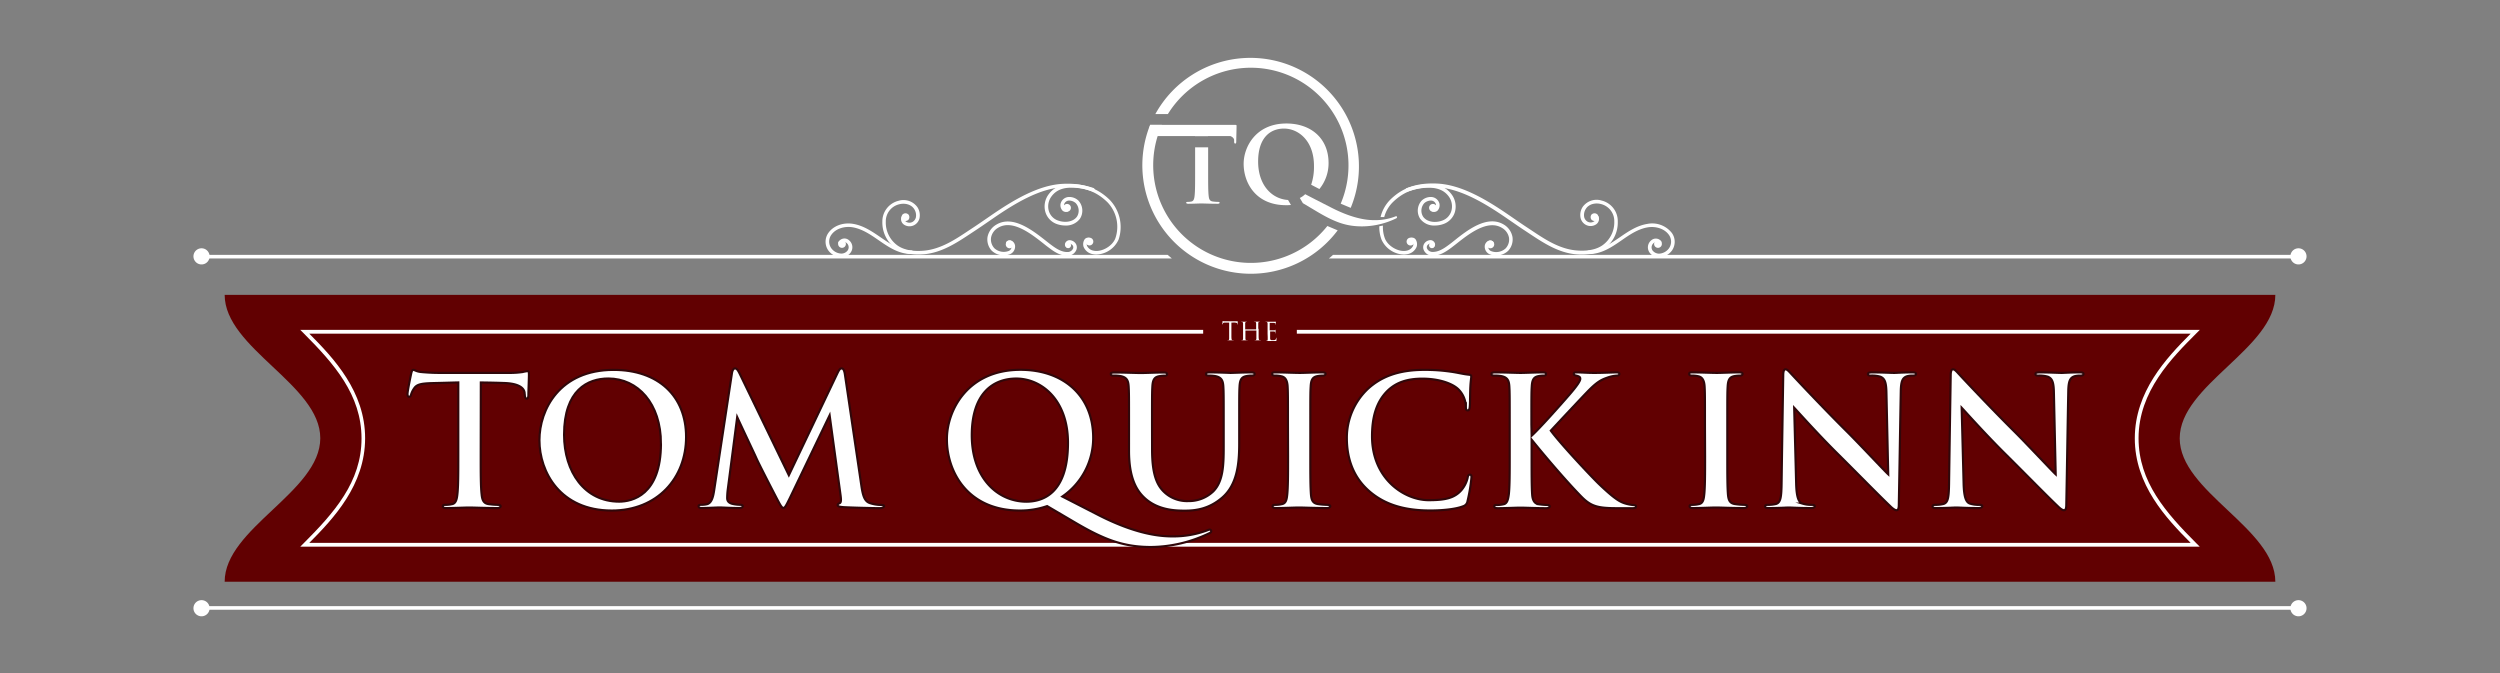 <?xml version="1.0" encoding="UTF-8"?> <svg xmlns="http://www.w3.org/2000/svg" id="Layer_1" data-name="Layer 1" viewBox="0 0 959.76 258.42"><rect x="0" y="0" width="959.76" height="258.42" fill="#808080" stroke="none"/><defs><style>.cls-1{fill:#610001;}.cls-2,.cls-3{fill:#fff;}.cls-3{stroke:#30070a;stroke-miterlimit:10;stroke-width:0.83px;}</style></defs><path class="cls-1" d="M873.51,223.32H86.25c0-20.52,36.68-34.54,36.71-55.07s-36.68-34.54-36.71-55.06H873.51c0,20.52-36.68,34.54-36.71,55.06S873.48,202.8,873.51,223.32Z"></path><path class="cls-2" d="M885.49,98.42a3.1,3.1,0,1,1-3.1-3.1A3.1,3.1,0,0,1,885.49,98.42Z"></path><path class="cls-2" d="M80.47,98.42a3.1,3.1,0,1,1-3.1-3.1A3.1,3.1,0,0,1,80.47,98.42Z"></path><path class="cls-2" d="M636.86,98.78A4.39,4.39,0,0,1,633.3,97a3.46,3.46,0,0,1,.64-4.75,2.61,2.61,0,0,1,3.81.37.69.69,0,0,1-1,.9,1.24,1.24,0,0,0-1.9-.21,2.12,2.12,0,0,0-.43,2.84,3.18,3.18,0,0,0,2.52,1.23,5,5,0,0,0,3.79-2.06,4.45,4.45,0,0,0,0-5.11c-1.84-2.63-5.39-3.38-8.1-2.94-3.76.61-7,2.83-10.11,5-3.76,2.59-7.64,5.26-12.55,5.28a.68.68,0,0,1-.69-.69.69.69,0,0,1,.69-.69c4.48,0,8-2.45,11.77-5,3.25-2.24,6.6-4.55,10.67-5.21a9.57,9.57,0,0,1,9.45,3.51,5.86,5.86,0,0,1,0,6.73,6.51,6.51,0,0,1-4.87,2.61Z"></path><path class="cls-2" d="M550.05,98.17h-.44a3.68,3.68,0,0,1-2.94-2,2.63,2.63,0,0,1,.17-2.74,3,3,0,0,1,2.41-1.25,1.9,1.9,0,0,1,1.62,1.25,1.3,1.3,0,0,1-.47,1.46.8.8,0,0,1-.93,0,.72.72,0,0,1-.18-.86l.59.29-.34-.54c0-.07-.22-.26-.38-.27a1.71,1.71,0,0,0-1.17.64,1.29,1.29,0,0,0-.09,1.36,2.31,2.31,0,0,0,1.8,1.2c2.44.14,4.54-1.25,6.48-2.69.63-.46,1.33-1,2.08-1.61,5-4,12.65-10,19-6.23A7,7,0,0,1,580.65,91,6.38,6.38,0,0,1,579,96.28a6.76,6.76,0,0,1-6.86,1.44A3.2,3.2,0,0,1,570,94.44a2.39,2.39,0,0,1,1.47-2,1.6,1.6,0,0,1,1.75.33.69.69,0,0,1,0,1,.68.68,0,0,1-1,0s-.1-.1-.29,0a.94.94,0,0,0-.59.76,1.8,1.8,0,0,0,1.26,1.93A5.35,5.35,0,0,0,578,95.37a4.93,4.93,0,0,0,1.31-4.11,5.51,5.51,0,0,0-2.76-3.81c-5.51-3.28-12.67,2.38-17.41,6.12-.77.6-1.48,1.16-2.12,1.64C555.05,96.65,552.77,98.17,550.05,98.17Z"></path><path class="cls-2" d="M550.81,86.58A6.62,6.62,0,0,1,545.22,84a5.72,5.72,0,0,1,.58-7,5.09,5.09,0,0,1,3.9-1.36,3.41,3.41,0,0,1,2.9,2.49,3,3,0,0,1-.72,2.72,1.84,1.84,0,0,1-1.83.42.69.69,0,0,1-.48-.85.7.7,0,0,1,.85-.48.45.45,0,0,0,.51-.09,1.67,1.67,0,0,0,.32-1.42A2,2,0,0,0,549.51,77a3.89,3.89,0,0,0-2.73,1,4.32,4.32,0,0,0-.43,5.19c1.55,2.19,4.85,2.41,7.32,1.5a5.57,5.57,0,0,0,3.5-3.68,6.41,6.41,0,0,0-1-5.6c-2.26-3.06-6.08-4-12-2.9a34.4,34.4,0,0,0-3.66,1,.68.68,0,0,1-.86-.44.68.68,0,0,1,.45-.87,30.43,30.43,0,0,1,3.82-1c4.09-.75,9.93-1.21,13.36,3.43a7.77,7.77,0,0,1,1.25,6.82A7,7,0,0,1,554.14,86,9.83,9.83,0,0,1,550.81,86.58Z"></path><path class="cls-2" d="M551.61,79.78a1.49,1.49,0,1,1-1.49-1.49A1.49,1.49,0,0,1,551.61,79.78Z"></path><path class="cls-2" d="M543,92.74a1.5,1.5,0,1,1-1.49-1.49A1.49,1.49,0,0,1,543,92.74Z"></path><path class="cls-2" d="M573.64,93.83a1.49,1.49,0,1,1-1.49-1.49A1.49,1.49,0,0,1,573.64,93.83Z"></path><circle class="cls-2" cx="612.14" cy="83.36" r="1.49"></circle><path class="cls-2" d="M638,93.66a1.49,1.49,0,1,1-1.49-1.49A1.49,1.49,0,0,1,638,93.66Z"></path><path class="cls-2" d="M550.81,94.17a1.09,1.09,0,1,1-1.09-1.08A1.09,1.09,0,0,1,550.81,94.17Z"></path><path class="cls-2" d="M420.89,97.72a6.37,6.37,0,0,1-1.39-.15A4.69,4.69,0,0,1,416,94.78a3.32,3.32,0,0,1,.41-2.92,1.74,1.74,0,0,1,1.6-.62.69.69,0,0,1-.17,1.37.36.36,0,0,0-.37.13,2.06,2.06,0,0,0-.17,1.61,3.4,3.4,0,0,0,2.54,1.88c3,.67,7.17-1.66,8.34-4.71a13.62,13.62,0,0,0-3-13.85c-4.43-4.34-9.43-6.07-16.71-5.8-9.1.34-18.57,6-27.44,12.12l-1.57,1.08c-1.71,1.18-3.42,2.36-5.16,3.5l-1.51,1c-5.4,3.58-11,7.28-17.66,8-3.22.32-7.78.21-11.22-2.16a12.2,12.2,0,0,1-5.17-10.31,8.13,8.13,0,0,1,6.15-8,6.58,6.58,0,0,1,7.3,2.43,5.65,5.65,0,0,1,.81,4.25,4.07,4.07,0,0,1-2,2.63,3.83,3.83,0,0,1-4-.2,2.57,2.57,0,0,1-1-2.77.69.69,0,0,1,.82-.52.68.68,0,0,1,.52.82,1.22,1.22,0,0,0,.47,1.36,2.43,2.43,0,0,0,2.47.12,2.74,2.74,0,0,0,1.33-1.76,4.35,4.35,0,0,0-.64-3.19c-1.27-2-3.89-2.35-5.78-1.84a6.71,6.71,0,0,0-5.13,6.7,10.81,10.81,0,0,0,4.57,9.16c3.1,2.13,7.31,2.22,10.3,1.92,6.34-.64,11.78-4.24,17-7.73l1.52-1c1.72-1.13,3.43-2.31,5.13-3.48l1.57-1.08c9-6.21,18.72-12,28.16-12.36,7.6-.3,13.07,1.62,17.73,6.18A15.07,15.07,0,0,1,429.42,92,9.74,9.74,0,0,1,420.89,97.72Z"></path><path class="cls-2" d="M322.9,98.78h-.06A6.49,6.49,0,0,1,318,96.16a5.85,5.85,0,0,1,0-6.72c1.92-2.75,5.63-4.12,9.45-3.51,4.07.66,7.43,3,10.67,5.21,3.75,2.59,7.29,5,11.77,5a.69.69,0,0,1,.69.69.66.66,0,0,1-.69.69c-4.91,0-8.79-2.69-12.55-5.28-3.12-2.16-6.35-4.38-10.11-5-2.71-.43-6.26.31-8.1,2.94a4.45,4.45,0,0,0,0,5.11,5,5,0,0,0,3.79,2.06,3,3,0,0,0,2.52-1.23,2.12,2.12,0,0,0-.43-2.84,1.24,1.24,0,0,0-1.9.21.69.69,0,1,1-1-.9,2.61,2.61,0,0,1,3.82-.37,3.47,3.47,0,0,1,.63,4.75A4.39,4.39,0,0,1,322.9,98.78Z"></path><path class="cls-2" d="M409.71,98.17c-2.72,0-5-1.52-6.95-3-.64-.48-1.35-1-2.12-1.64-4.74-3.74-11.9-9.39-17.41-6.12a5.51,5.51,0,0,0-2.76,3.81,5,5,0,0,0,1.31,4.12,5.37,5.37,0,0,0,5.31,1.06,1.8,1.8,0,0,0,1.26-1.93.94.94,0,0,0-.59-.76c-.19-.08-.25,0-.29,0a.68.68,0,0,1-1,0,.69.69,0,0,1,0-1,1.62,1.62,0,0,1,1.75-.33,2.39,2.39,0,0,1,1.47,2,3.2,3.2,0,0,1-2.13,3.28,6.76,6.76,0,0,1-6.86-1.44A6.38,6.38,0,0,1,379.11,91a7,7,0,0,1,3.42-4.78c6.32-3.75,13.93,2.25,19,6.23.75.59,1.45,1.15,2.08,1.61,1.94,1.44,4.06,2.83,6.48,2.69a2.31,2.31,0,0,0,1.8-1.2,1.29,1.29,0,0,0-.09-1.36,1.83,1.83,0,0,0-1.18-.64.56.56,0,0,0-.39.3l-.37.5,0,0,.62-.3a.72.72,0,0,1-.18.86.8.8,0,0,1-.93,0,1.3,1.3,0,0,1-.47-1.46,1.9,1.9,0,0,1,1.62-1.25,3,3,0,0,1,2.41,1.25,2.63,2.63,0,0,1,.17,2.74,3.68,3.68,0,0,1-2.95,2Z"></path><path class="cls-2" d="M409,86.58a9.94,9.94,0,0,1-3.34-.59,7,7,0,0,1-4.33-4.58,7.77,7.77,0,0,1,1.25-6.82c3.43-4.64,9.26-4.18,13.36-3.43a30.89,30.89,0,0,1,3.82,1,.68.68,0,0,1,.45.87.68.68,0,0,1-.86.44,32.57,32.57,0,0,0-3.65-1c-5.93-1.08-9.75-.16-12,2.9a6.38,6.38,0,0,0-1.05,5.6,5.54,5.54,0,0,0,3.5,3.68c2.47.92,5.78.68,7.32-1.5A4.32,4.32,0,0,0,413,78a3.89,3.89,0,0,0-2.73-1,2,2,0,0,0-1.74,1.43,1.64,1.64,0,0,0,.32,1.42.46.46,0,0,0,.51.09.71.71,0,0,1,.85.48.69.69,0,0,1-.48.85,1.84,1.84,0,0,1-1.83-.42,3,3,0,0,1-.72-2.72,3.41,3.41,0,0,1,2.9-2.49A5.09,5.09,0,0,1,414,77a5.72,5.72,0,0,1,.58,7A6.63,6.63,0,0,1,409,86.58Z"></path><path class="cls-2" d="M408.15,79.78a1.49,1.49,0,1,0,1.49-1.49A1.49,1.49,0,0,0,408.15,79.78Z"></path><path class="cls-2" d="M416.75,92.74a1.49,1.49,0,1,0,1.49-1.49A1.49,1.49,0,0,0,416.75,92.74Z"></path><path class="cls-2" d="M386.12,93.83a1.49,1.49,0,1,0,1.49-1.49A1.49,1.49,0,0,0,386.12,93.83Z"></path><circle class="cls-2" cx="347.62" cy="83.36" r="1.49"></circle><path class="cls-2" d="M321.76,93.66a1.49,1.49,0,1,0,1.49-1.49A1.49,1.49,0,0,0,321.76,93.66Z"></path><path class="cls-2" d="M409,94.17A1.09,1.09,0,1,0,410,93.09,1.09,1.09,0,0,0,409,94.17Z"></path><rect class="cls-2" x="76.51" y="232.7" width="806.75" height="1.38"></rect><path class="cls-2" d="M74.27,233.5a3.1,3.1,0,1,1,3.1,3.1A3.09,3.09,0,0,1,74.27,233.5Z"></path><path class="cls-2" d="M879.29,233.5a3.1,3.1,0,1,1,3.1,3.1A3.09,3.09,0,0,1,879.29,233.5Z"></path><path class="cls-2" d="M821,168.23c0-18.07,12.88-30.94,22.26-40.33l1.26-1.26H497.86v1.46H841c-9.42,9.46-21.41,22.23-21.44,40.13s12,30.72,21.44,40.18H118.74c9.41-9.46,21.4-22.23,21.43-40.13s-12-30.72-21.43-40.18H461.9v-1.46H115.27l1.26,1.26c11.72,11.73,22.24,23.64,22.26,40.38s-10.54,28.6-22.26,40.33l-1.26,1.26H844.49l-1.26-1.26C831.51,196.88,821,185,821,168.23Z"></path><path class="cls-2" d="M472.74,123.85v5.33a8.3,8.3,0,0,0,.05.86,1.06,1.06,0,0,0,.08.35.34.34,0,0,0,.29.18l.24,0h.2s.07,0,.07,0-.05.08-.15.08h-2.13c-.11,0-.16,0-.16-.08s0,0,.08,0h.14l.15,0a.28.28,0,0,0,.2-.18,2,2,0,0,0,.08-.35c0-.21,0-.49,0-.86s0-.78,0-1.24v-4.09l-1.43,0-.39,0a1.81,1.81,0,0,0-.27.06.48.48,0,0,0-.19.09.47.47,0,0,0-.14.14l-.11.19,0,.11c0,.07-.06.1-.1.1s-.05,0-.05-.09a1.52,1.52,0,0,1,0-.19c0-.1,0-.2.07-.32s.05-.22.07-.32,0-.15,0-.17l0-.12s0-.07.05-.07a.39.39,0,0,1,.14,0,.81.81,0,0,0,.29.07l.44,0,.32,0h3.62l.4,0,.29,0,.17,0,.1,0s0,0,0,0,0,0,0,.09,0,.16,0,.27,0,.22,0,.33a2.71,2.71,0,0,1,0,.29v.17c0,.08,0,.12-.07.12s0,0-.05,0a.61.61,0,0,1,0-.14v-.11a.4.4,0,0,0-.07-.2.41.41,0,0,0-.18-.16,1.28,1.28,0,0,0-.36-.11,3.84,3.84,0,0,0-.58-.06Z"></path><path class="cls-2" d="M483.19,126.24v2.94a8.3,8.3,0,0,0,.05.86,1.06,1.06,0,0,0,.08.35.36.36,0,0,0,.29.18l.24,0h.2c.05,0,.08,0,.08,0s-.06.08-.16.08h-2.13c-.11,0-.16,0-.16-.08s0,0,.08,0h.14l.15,0a.26.26,0,0,0,.2-.18,2,2,0,0,0,.08-.35c0-.21,0-.49,0-.86s0-.78,0-1.24v-1a.05.05,0,0,0-.06-.06h-4.1s-.05,0-.05.06v2.25c0,.37,0,.65,0,.86a1.36,1.36,0,0,0,.09.35.34.34,0,0,0,.29.18l.24,0h.2c.05,0,.07,0,.07,0s-.05.08-.15.08h-2.14c-.1,0-.15,0-.15-.08s0,0,.08,0h.14l.15,0a.25.25,0,0,0,.19-.18,1.36,1.36,0,0,0,.09-.35c0-.21,0-.49,0-.86V124.4c0-.09,0-.17,0-.25a1,1,0,0,0-.1-.37.44.44,0,0,0-.32-.18l-.16,0h-.17s-.08,0-.08,0,.06-.08.16-.08h2c.1,0,.15,0,.15.08s0,0-.08,0h-.1l-.14,0a.36.36,0,0,0-.26.17.92.92,0,0,0-.09.38,2,2,0,0,0,0,.25v2s0,.06.05.06h4.1a.05.05,0,0,0,.06-.06v-1.69a3.44,3.44,0,0,0,0-.35c0-.09,0-.17,0-.25a1,1,0,0,0-.1-.37.44.44,0,0,0-.32-.18l-.16,0h-.17c-.05,0-.07,0-.07,0s0-.08.15-.08h2c.1,0,.15,0,.15.08s0,0-.07,0h-.1l-.14,0a.38.38,0,0,0-.27.17.92.92,0,0,0-.09.38c0,.08,0,.16,0,.25v1.84Z"></path><path class="cls-2" d="M486.63,127.94v-3.19a3.44,3.44,0,0,0,0-.35c0-.09,0-.17,0-.25a.82.82,0,0,0-.1-.37.44.44,0,0,0-.32-.18l-.16,0h-.17c-.05,0-.07,0-.07,0s0-.08.15-.08h.7l.39,0h2.22l.41,0,.07,0,.07,0s0,0,0,.09a.5.5,0,0,1,0,.15,1.54,1.54,0,0,0-.05.3.72.72,0,0,1,0,.13c0,.06,0,.12,0,.19s0,.13,0,.19a.45.45,0,0,1,0,.13l0,.07s0,0,0,0-.08-.05-.08-.13a1,1,0,0,0,0-.15.65.65,0,0,0,0-.2.56.56,0,0,0-.18-.2,1.61,1.61,0,0,0-.51-.13H487.5s-.06,0-.06.09v2.67q0,.09.06.09h1.21a2,2,0,0,0,.32,0l.28,0a.4.4,0,0,0,.18-.1c.07-.08.12-.13.14-.13s.05,0,.05.08a1.05,1.05,0,0,1,0,.18c0,.08,0,.2,0,.36s0,.11,0,.17v.18c0,.07,0,.12,0,.17s0,.08,0,.1a.49.49,0,0,1,0,.12s0,.06-.05.06-.07,0-.07-.08a.76.76,0,0,0,0-.15.55.55,0,0,0,0-.17.48.48,0,0,0-.13-.21.59.59,0,0,0-.37-.13l-.31,0h-1.07c-.05,0-.07,0-.07.07v2.49a2,2,0,0,0,.05.41.46.46,0,0,0,.17.24.71.71,0,0,0,.33.12l.57,0H489a1.57,1.57,0,0,0,.47-.09.57.57,0,0,0,.29-.24,1.39,1.39,0,0,0,.14-.46c0-.09.05-.14.09-.14s.05,0,.05,0,0,.06,0,.09,0,.07,0,.15,0,.17,0,.27,0,.2,0,.3a1.81,1.81,0,0,1,0,.22.57.57,0,0,1-.06.15.3.3,0,0,1-.08.08l-.15,0h-1.18l-.68,0-.47,0h-1.23c-.11,0-.16,0-.16-.08s0,0,.08,0h.14l.15,0a.26.26,0,0,0,.2-.18,2,2,0,0,0,.08-.35c0-.21,0-.49,0-.86S486.63,128.4,486.63,127.94Z"></path><path class="cls-2" d="M614.9,77a6.58,6.58,0,0,0-7.3,2.43,5.65,5.65,0,0,0-.81,4.25,4.07,4.07,0,0,0,2,2.63,3.83,3.83,0,0,0,4-.2,2.57,2.57,0,0,0,1-2.77.69.69,0,0,0-.82-.52.68.68,0,0,0-.52.82,1.22,1.22,0,0,1-.47,1.36,2.43,2.43,0,0,1-2.47.12,2.74,2.74,0,0,1-1.33-1.76,4.35,4.35,0,0,1,.64-3.19c1.27-2,3.89-2.35,5.78-1.84a6.71,6.71,0,0,1,5.13,6.7,10.81,10.81,0,0,1-4.57,9.16c-3.1,2.13-7.31,2.22-10.3,1.92-6.34-.64-11.78-4.24-17-7.73l-1.51-1c-1.73-1.13-3.44-2.31-5.14-3.48l-1.57-1.08c-9-6.21-18.72-12-28.16-12.36-7.61-.3-13.07,1.62-17.73,6.18A14.14,14.14,0,0,0,530,83.34l1.41,0a12.69,12.69,0,0,1,3.22-5.64c4.43-4.34,9.44-6.07,16.71-5.8,9.1.34,18.57,6,27.44,12.12l1.57,1.08c1.71,1.18,3.42,2.36,5.16,3.5l1.51,1c5.4,3.58,11,7.28,17.66,8,3.23.32,7.78.21,11.22-2.16a12.2,12.2,0,0,0,5.17-10.31A8.13,8.13,0,0,0,614.9,77Z"></path><path class="cls-2" d="M541.79,91.24a.69.69,0,0,0,.17,1.37.36.36,0,0,1,.37.13,2.06,2.06,0,0,1,.17,1.61A3.4,3.4,0,0,1,540,96.23c-3,.67-7.17-1.66-8.34-4.71a12.48,12.48,0,0,1-.75-4.92l-1.38.25a13.52,13.52,0,0,0,.85,5.16,9.74,9.74,0,0,0,8.53,5.71,6.37,6.37,0,0,0,1.39-.15,4.69,4.69,0,0,0,3.54-2.79,3.32,3.32,0,0,0-.41-2.92A1.74,1.74,0,0,0,541.79,91.24Z"></path><path class="cls-2" d="M480.2,26a37.51,37.51,0,0,1,34.5,52.19l3.84,1.61a41.66,41.66,0,0,0-75-36h4.81A37.48,37.48,0,0,1,480.2,26Z"></path><path class="cls-2" d="M509.58,86.76a37.5,37.5,0,0,1-63.51-38.82h-4.53a41.66,41.66,0,0,0,72,40.49Z"></path><rect class="cls-2" x="441.52" y="47.94" width="32.95" height="4.3"></rect><path class="cls-2" d="M467.57,77.51a16.85,16.85,0,0,1-2-.16c-1.2-.16-1.44-1-1.56-2.16-.2-1.72-.2-4.88-.2-8.56V56.55h-5V66.63c0,3.68,0,6.84-.2,8.52-.12,1.16-.36,2-1.16,2.2a6.53,6.53,0,0,1-1.44.16c-.48,0-.64.12-.64.32s.28.4.8.4c1.6,0,4.12-.12,5-.12,1.12,0,3.64.12,6.28.12.44,0,.76-.12.76-.4S468,77.51,467.57,77.51Z"></path><path class="cls-2" d="M474.42,48a10,10,0,0,0-1.08.2c-.6.08-1.47-.06-2.75-.06h-22.9c-1.32,0-2.84.18-4,.06a5.08,5.08,0,0,0-1.72.27c-.24,0-.36-.77-.48-.25-.08.32-.84,4-.84,4.6,0,.44.08.64.36.64s.36-.16.44-.48a4.74,4.74,0,0,1,.68-1.4c.6-.88,1.56-1.08,3.88-1.16,2,0,11.24-.12,12.76-.16v2h5v-.49c2.36,0,4.26-.18,5.3-.14,3.55.08,4.77,1.32,4.72,2.24,0,.12,0,.32,0,.44,0,.6.13.8.44.8s.33-.24.37-.64c0-1,.12-5.06.12-5.9C474.75,48,474.7,48,474.42,48Z"></path><path class="cls-2" d="M494.48,76.77C488.33,76.4,483,71.16,483,62s4.68-12.64,9.92-12.64c5.52,0,11.52,4.64,11.52,14.32a21.16,21.16,0,0,1-1.08,7.24l3.16,1.65a15.65,15.65,0,0,0,3.52-10c0-9.36-6.64-15.16-16.2-15.16-11.72,0-16.4,9-16.4,15.48,0,7.2,4.56,15.88,16.28,15.88.62,0,1.25,0,1.88-.09Z"></path><path class="cls-2" d="M536,83a2.61,2.61,0,0,0-.6.2,21.56,21.56,0,0,1-7.72,1.32c-2.72,0-8-.44-16.48-4.76l-6.34-3.24h0l-.3-.16-1.4-.72h0l-2.1-1.09A7.58,7.58,0,0,1,499,76l1.18,2L506,81.47c6.6,3.88,10.88,5.44,16.92,5.44a30.41,30.41,0,0,0,12.92-3c.28-.12.48-.24.48-.48A.36.36,0,0,0,536,83Z"></path><path class="cls-2" d="M472.55,52.27s-.05,0-.1,0-.11,0-.11,0,.08,0,.12,0S472.55,52.25,472.55,52.27Z"></path><path class="cls-2" d="M448.28,97.85H76.51v1.37H449.86C449.32,98.77,448.79,98.32,448.28,97.85Z"></path><path class="cls-2" d="M511.74,97.85c-.51.47-1,.92-1.58,1.37H883.25V97.85Z"></path><path class="cls-3" d="M184.55,175.07c0,6.34,0,11.78.35,14.74.2,1.93.62,3.45,2.68,3.72a28.66,28.66,0,0,0,3.52.28c.75,0,1.1.21,1.1.55s-.55.69-1.31.69c-4.55,0-8.89-.21-10.82-.21-1.58,0-5.92.21-8.68.21-.9,0-1.38-.21-1.38-.69s.28-.55,1.1-.55a11,11,0,0,0,2.48-.28c1.38-.27,1.8-1.79,2-3.79.35-2.89.35-8.33.35-14.67V146.82c-2.62.06-6.89.2-10.27.27-4,.14-5.65.48-6.68,2a8.24,8.24,0,0,0-1.18,2.41c-.13.55-.34.83-.75.83s-.62-.35-.62-1.1c0-1.11,1.31-7.38,1.44-7.93.21-.9.42-1.31.83-1.31s1.24.69,3,.83c2,.2,4.62.34,6.89.34h27.29a33,33,0,0,0,4.76-.34,16,16,0,0,1,1.86-.35c.48,0,.55.42.55,1.45,0,1.45-.21,6.2-.21,8-.07.69-.21,1.11-.62,1.11s-.69-.35-.76-1.38c0-.21-.07-.55-.07-.76-.13-1.79-2-3.72-8.13-3.86-1.79-.07-4.61-.14-8.68-.2Z"></path><path class="cls-3" d="M207.09,169c0-11.78,7.78-27,28.46-27,17.15,0,27.84,10,27.84,25.77S252.36,196,234.86,196C215.08,196,207.09,181.2,207.09,169Zm46.65,1.31c0-15.43-8.89-25-20.19-25-7.93,0-17,4.41-17,21.57,0,14.33,7.92,25.7,21.15,25.7C242.58,192.57,253.74,190.23,253.74,170.31Z"></path><path class="cls-3" d="M330.64,186.16c.62,4.34,1.31,6.34,3.38,7a13.81,13.81,0,0,0,4.27.69c.62,0,1.11.07,1.11.48s-.83.76-1.8.76c-1.72,0-11.23-.21-14-.41-1.59-.14-2-.35-2-.76s.27-.55.76-.76.62-1,.34-3l-4.2-30.74-15.23,31.7c-1.59,3.24-1.93,3.86-2.55,3.86s-1.31-1.38-2.41-3.44c-1.66-3.17-7.1-13.72-7.93-15.65-.62-1.44-5-10.61-7.37-15.78L279.38,188a26.89,26.89,0,0,0-.21,3.24c0,1.31.89,1.93,2.07,2.21a13.58,13.58,0,0,0,2.89.34c.55,0,1,.14,1,.48,0,.62-.62.76-1.65.76-2.89,0-6-.21-7.24-.21s-4.61.21-6.82.21c-.69,0-1.24-.14-1.24-.76,0-.34.42-.48,1.1-.48a8.69,8.69,0,0,0,2.07-.21c1.93-.41,2.48-3.1,2.83-5.44L281,143.23c.21-1.17.62-1.79,1.17-1.79s1,.34,1.86,2.14l18.81,38.86,18.75-39.35c.55-1.1.89-1.65,1.51-1.65s1,.69,1.24,2.14Z"></path><path class="cls-3" d="M391.57,196c-20.19,0-28.05-15-28.05-27.36,0-11.23,8.06-26.67,28.25-26.67,16.47,0,27.91,10,27.91,26.12a27.28,27.28,0,0,1-11.85,22.53l13.85,7.1c14.54,7.44,23.7,8.2,28.39,8.2a37.21,37.21,0,0,0,13.3-2.28,4.87,4.87,0,0,1,1-.34.62.62,0,0,1,.62.62c0,.41-.34.62-.82.83A52.43,52.43,0,0,1,441.94,210c-10.41,0-17.78-2.68-29.15-9.37L402,194.29A31.76,31.76,0,0,1,391.57,196ZM410,170c0-16.68-10.33-24.67-19.84-24.67-9,0-17.09,5.79-17.09,21.77,0,16.4,9.92,25.5,21,25.5C399.63,192.57,410,190.16,410,170Z"></path><path class="cls-3" d="M442.29,172.59c0,10,2,14.19,5.37,16.95a12.74,12.74,0,0,0,8.61,2.82,13.46,13.46,0,0,0,9.51-3.72c3.79-3.79,4-10,4-17.09v-8.61c0-10.47,0-12.4-.14-14.61s-.69-3.44-3-3.93a13.17,13.17,0,0,0-2.48-.2c-.76,0-1.17-.14-1.17-.62s.48-.62,1.45-.62c3.51,0,7.85.2,7.92.2.83,0,5.17-.2,7.86-.2,1,0,1.44.13,1.44.62s-.41.62-1.24.62a10.19,10.19,0,0,0-2,.2c-1.86.35-2.41,1.52-2.55,3.93-.13,2.21-.13,4.14-.13,14.61v7.37c0,7.65-.76,15.78-6.55,20.74-4.89,4.21-9.85,5-14.33,5-3.66,0-10.27-.21-15.3-4.76-3.52-3.17-6.13-8.27-6.13-18.26V162.94c0-10.47,0-12.4-.14-14.61s-.69-3.44-3-3.93a14.19,14.19,0,0,0-2.69-.2c-.76,0-1.17-.14-1.17-.62S427,143,428,143c3.65,0,8,.2,10.06.2,1.66,0,6-.2,8.48-.2,1,0,1.51.13,1.51.62s-.41.62-1.1.62a10.19,10.19,0,0,0-2,.2c-1.86.35-2.41,1.52-2.55,3.93-.13,2.21-.13,4.14-.13,14.61Z"></path><path class="cls-3" d="M494.45,162.94c0-10.47,0-12.4-.13-14.61s-.83-3.51-2.35-3.86a9.58,9.58,0,0,0-2.48-.27c-.69,0-1.1-.14-1.1-.69s.55-.55,1.65-.55c2.62,0,7,.2,9,.2,1.72,0,5.79-.2,8.41-.2.89,0,1.45.13,1.45.55s-.42.69-1.11.69a11.26,11.26,0,0,0-2.06.2c-1.86.35-2.42,1.52-2.55,3.93-.14,2.21-.14,4.14-.14,14.61v12.13c0,6.68,0,12.12.27,15.09.21,1.86.69,3.1,2.76,3.37a28.66,28.66,0,0,0,3.51.28c.76,0,1.11.21,1.11.55s-.55.69-1.31.69c-4.55,0-8.89-.21-10.75-.21-1.59,0-5.93.21-8.68.21-.9,0-1.38-.21-1.38-.69s.27-.55,1.1-.55a11.1,11.1,0,0,0,2.48-.28c1.38-.27,1.79-1.44,2-3.44.34-2.9.34-8.34.34-15Z"></path><path class="cls-3" d="M525.6,188.5c-6.75-5.92-8.54-13.64-8.54-20.32a25.89,25.89,0,0,1,8.06-18.88c5-4.55,11.51-7.31,21.78-7.31a68.59,68.59,0,0,1,10,.69c2.61.34,5,1,7.09,1.17.76.07.83.41.83.83s-.21,1.38-.34,3.79-.07,6.06-.21,7.44c-.07,1-.21,1.65-.83,1.65s-.69-.62-.69-1.58a9.84,9.84,0,0,0-2.68-6.34c-2.28-2.41-7.65-4.27-14-4.27-6,0-9.92,1.51-13,4.27-5,4.62-6.34,11.16-6.34,17.85,0,16.4,12.48,24.53,21.71,24.53,6.13,0,9.85-.69,12.61-3.86a11.45,11.45,0,0,0,2.34-4.55c.21-1.1.35-1.38.9-1.38s.62.49.62,1a65.5,65.5,0,0,1-1.52,9.16,2.43,2.43,0,0,1-1.79,2c-2.76,1.1-8,1.59-12.4,1.59C539.8,196,531.87,194,525.6,188.5Z"></path><path class="cls-3" d="M588,167.28c3.1-2.82,11.3-12.06,14.4-15.64s4.27-5.38,4.27-6.2c0-.55-.13-.9-1.58-1.24-.69-.14-.9-.35-.9-.69s.21-.55.9-.55c2.41,0,3.93.2,7,.2s7.3-.2,8.34-.2,1.24.2,1.24.62c0,.27-.07.55-.9.62A13,13,0,0,0,617,145c-2.41.83-4.06,1.73-7.72,5.52-3.24,3.37-12.13,12.88-13.92,14.81,3.66,5,15.58,17.71,18.61,20.61,6.06,5.78,8.06,6.82,10.27,7.44a15.76,15.76,0,0,0,2.48.48c1,.07,1.37.21,1.37.62s-.34.62-1.3.62h-5.93c-7.79,0-10.2-.76-14.06-4.75-5.3-5.45-13.09-14.48-18.81-21.57v6.34c0,6.34,0,11.78.21,14.74.13,1.93.75,3.45,2.48,3.72a28.52,28.52,0,0,0,3.37.28c.55,0,.9.21.9.55s-.55.69-1.31.69c-3.86,0-8.2-.21-9.92-.21s-5.93.21-8.69.21c-.89,0-1.37-.21-1.37-.69s.27-.55,1.1-.55a11.1,11.1,0,0,0,2.48-.28c1.38-.27,1.72-1.79,2-3.79.34-2.89.34-8.33.34-14.67V162.94c0-10.47,0-12.4-.14-14.61s-.68-3.44-3-3.93a14.05,14.05,0,0,0-2.69-.2c-.75,0-1.17-.14-1.17-.62s.48-.62,1.52-.62c3.65,0,8,.2,9.65.2s6-.2,8.33-.2c1,0,1.45.13,1.45.62s-.41.62-1,.62a10,10,0,0,0-1.93.2c-1.86.35-2.41,1.52-2.55,3.93-.14,2.21-.14,4.14-.14,14.61Z"></path><path class="cls-3" d="M654.54,162.94c0-10.47,0-12.4-.14-14.61s-.83-3.51-2.34-3.86a9.63,9.63,0,0,0-2.48-.27c-.69,0-1.1-.14-1.1-.69s.55-.55,1.65-.55c2.62,0,7,.2,9,.2,1.72,0,5.79-.2,8.4-.2.9,0,1.45.13,1.45.55s-.41.69-1.1.69a11.44,11.44,0,0,0-2.07.2c-1.86.35-2.41,1.52-2.55,3.93-.14,2.21-.14,4.14-.14,14.61v12.13c0,6.68,0,12.12.28,15.09.21,1.86.69,3.1,2.76,3.37a28.5,28.5,0,0,0,3.51.28c.76,0,1.1.21,1.1.55s-.55.69-1.31.69c-4.54,0-8.89-.21-10.75-.21-1.58,0-5.92.21-8.68.21-.89,0-1.38-.21-1.38-.69s.28-.55,1.11-.55a11.1,11.1,0,0,0,2.48-.28c1.37-.27,1.79-1.44,2-3.44.35-2.9.35-8.34.35-15Z"></path><path class="cls-3" d="M684.59,144.13c0-1.38.2-2.35.89-2.35s1.38.9,2.55,2.14c.83.9,11.3,12.13,21.36,22.12,4.69,4.69,14.34,15,15.51,16.06l-.69-31.29c-.07-4.2-.69-5.51-2.34-6.2a11.38,11.38,0,0,0-3.66-.41c-.82,0-1.1-.21-1.1-.62,0-.56.76-.62,1.79-.62,3.59,0,6.89.2,8.34.2.76,0,3.38-.2,6.75-.2.9,0,1.59.06,1.59.62,0,.41-.41.62-1.24.62a7.78,7.78,0,0,0-2.07.2c-1.93.55-2.48,2-2.55,5.86-.27,14.54-.48,28.94-.76,43.48,0,1.52-.27,2.14-.89,2.14s-1.59-.76-2.35-1.52c-4.34-4.13-13.16-13.16-20.32-20.26-7.51-7.44-15.37-16.26-16.61-17.57l.76,29.15c.14,5.37,1,7.17,2.41,7.65a11,11,0,0,0,3.58.48c.76,0,1.17.14,1.17.55s-.62.69-1.58.69c-4.48,0-7.24-.21-8.55-.21-.62,0-3.85.21-7.44.21-.89,0-1.51-.07-1.51-.69,0-.41.41-.55,1.1-.55a12.47,12.47,0,0,0,3.1-.34c1.79-.56,2.07-2.55,2.14-8.55C684.17,170.31,684.45,153.29,684.59,144.13Z"></path><path class="cls-3" d="M748.88,144.13c0-1.38.21-2.35.9-2.35s1.38.9,2.55,2.14c.82.9,11.3,12.13,21.36,22.12,4.69,4.69,14.33,15,15.5,16.06l-.69-31.29c-.06-4.2-.68-5.51-2.34-6.2a11.32,11.32,0,0,0-3.65-.41c-.83,0-1.1-.21-1.1-.62,0-.56.76-.62,1.79-.62,3.58,0,6.89.2,8.34.2.75,0,3.37-.2,6.75-.2.9,0,1.58.06,1.58.62,0,.41-.41.62-1.24.62a7.71,7.71,0,0,0-2.06.2c-1.93.55-2.48,2-2.55,5.86-.28,14.54-.48,28.94-.76,43.48,0,1.52-.28,2.14-.9,2.14s-1.58-.76-2.34-1.52c-4.34-4.13-13.16-13.16-20.33-20.26-7.51-7.44-15.36-16.26-16.6-17.57l.75,29.15c.14,5.37,1,7.17,2.41,7.65a11.11,11.11,0,0,0,3.59.48c.76,0,1.17.14,1.17.55s-.62.69-1.59.69c-4.47,0-7.23-.21-8.54-.21-.62,0-3.86.21-7.44.21-.9,0-1.52-.07-1.52-.69,0-.41.42-.55,1.1-.55a12.55,12.55,0,0,0,3.11-.34c1.79-.56,2.06-2.55,2.13-8.55C748.47,170.31,748.74,153.29,748.88,144.13Z"></path></svg> 